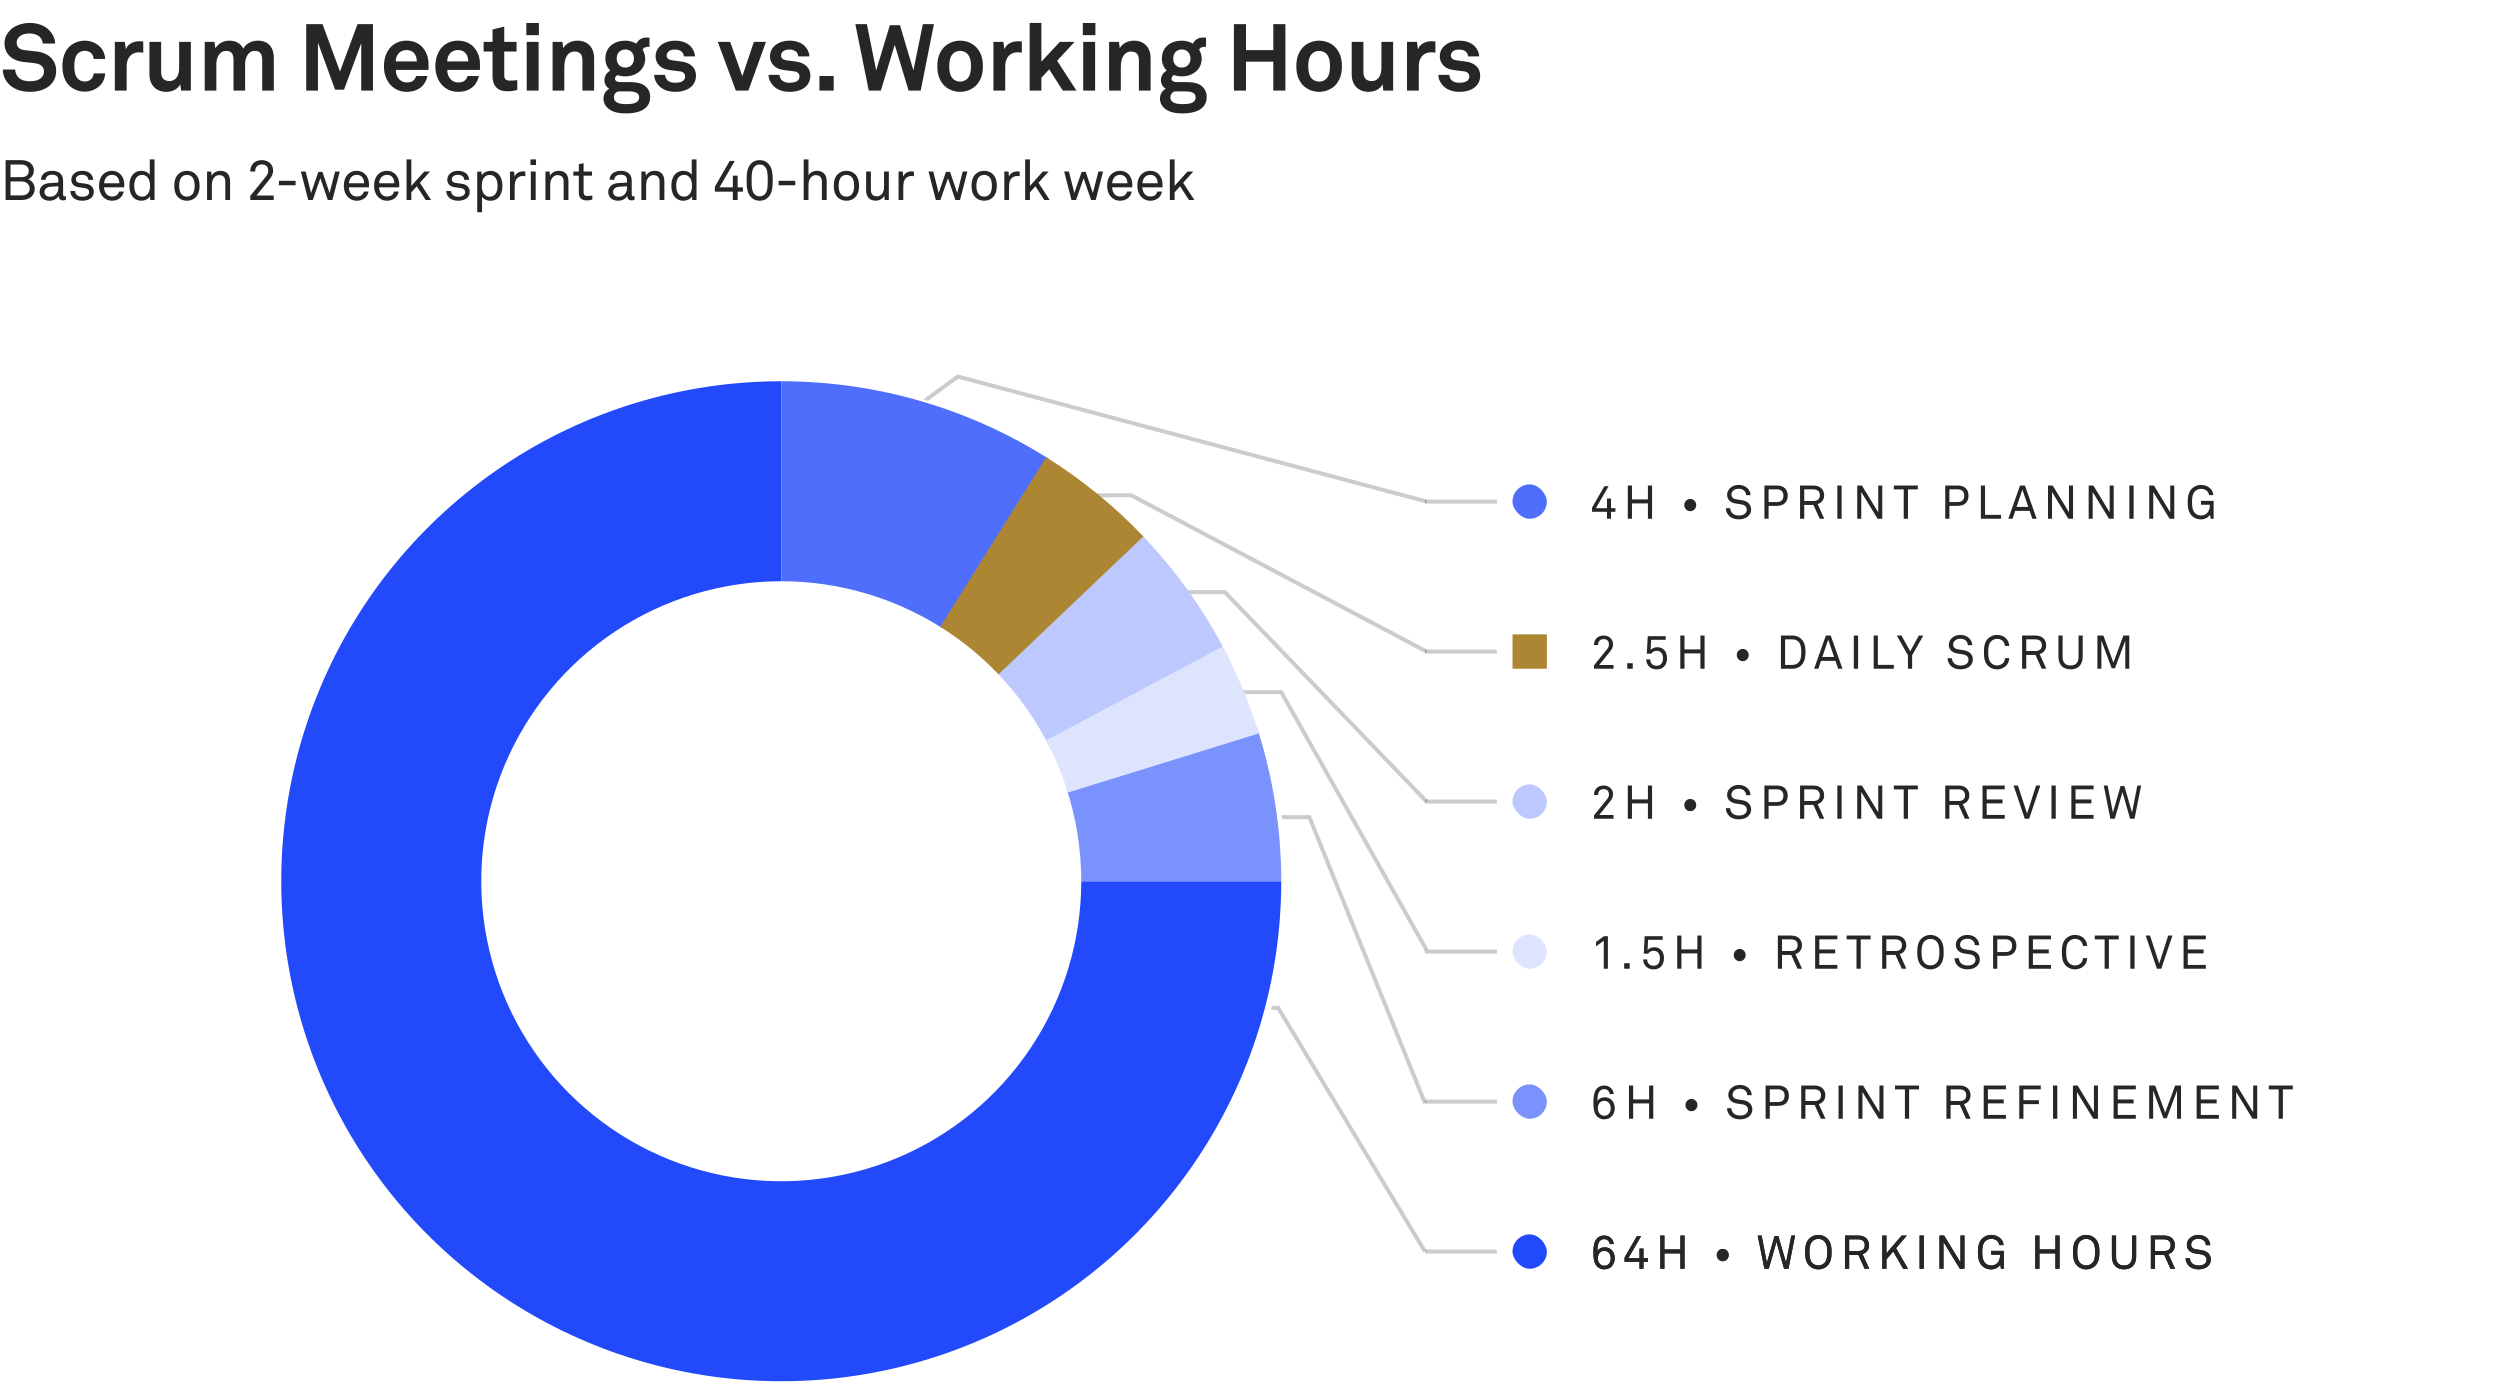 <svg width="800" height="444" viewBox="0 0 800 444" fill="none" xmlns="http://www.w3.org/2000/svg">
<rect width="800" height="444" fill="white"/>
<path d="M489.5 160.5H456" stroke="black" stroke-opacity="0.2" stroke-width="1.3"/>
<path d="M489.5 208.5H456" stroke="black" stroke-opacity="0.2" stroke-width="1.3"/>
<path d="M489.5 256.5H456" stroke="black" stroke-opacity="0.2" stroke-width="1.3"/>
<path d="M489.5 304.5H456" stroke="black" stroke-opacity="0.2" stroke-width="1.3"/>
<path d="M489.5 352.5H456" stroke="black" stroke-opacity="0.2" stroke-width="1.3"/>
<path d="M489.5 400.5H456" stroke="black" stroke-opacity="0.2" stroke-width="1.3"/>
<path d="M406.5 261.5H419L456 353" stroke="black" stroke-opacity="0.2" stroke-width="1.3"/>
<path d="M396.5 322.5H409L456 400.5" stroke="black" stroke-opacity="0.2" stroke-width="1.3"/>
<path d="M397.5 221.5H410L456.5 304" stroke="black" stroke-opacity="0.2" stroke-width="1.3"/>
<path d="M379.5 189.5H392L456.5 256.5" stroke="black" stroke-opacity="0.2" stroke-width="1.3"/>
<path d="M349.5 158.5H362L456.5 208.5" stroke="black" stroke-opacity="0.2" stroke-width="1.3"/>
<path d="M293.5 130L306.5 120.5L456.5 160.5" stroke="black" stroke-opacity="0.2" stroke-width="1.3"/>
<rect x="88" y="120" width="324" height="324" rx="162" fill="white"/>
<path d="M410.002 282C410.002 313.645 400.618 344.579 383.037 370.891C365.456 397.203 340.467 417.711 311.231 429.821C281.995 441.931 249.824 445.099 218.788 438.926C187.751 432.752 159.241 417.513 136.865 395.137C114.488 372.761 99.25 344.251 93.076 313.214C86.903 282.177 90.071 250.007 102.181 220.771C114.291 191.534 134.799 166.546 161.111 148.965C187.423 131.384 218.357 122 250.002 122L250.002 186C231.015 186 212.454 191.63 196.667 202.179C180.88 212.728 168.576 227.721 161.31 245.262C154.044 262.804 152.142 282.106 155.847 300.729C159.551 319.351 168.694 336.456 182.12 349.882C195.546 363.308 212.651 372.451 231.273 376.155C249.895 379.86 269.198 377.958 286.74 370.692C304.281 363.426 319.274 351.122 329.823 335.335C340.372 319.548 346.002 300.987 346.002 282H410.002Z" fill="#224AFA"/>
<path d="M250.002 122C280.364 122 310.099 130.639 335.734 146.908L301.441 200.945C286.06 191.183 268.219 186 250.002 186L250.002 122Z" fill="#4E6EFB"/>
<path d="M365.096 170.855C376.759 182.932 386.449 196.77 393.809 211.861L336.286 239.916C331.87 230.862 326.056 222.559 319.059 215.313L365.096 170.855Z" fill="#BDC9FE"/>
<path d="M402.171 232.557C407.359 248.525 410.002 265.21 410.002 282L346.002 282C346.002 271.926 344.416 261.915 341.303 252.334L402.171 232.557Z" fill="#7A92FC"/>
<path d="M391.274 206.885C395.997 215.767 399.872 225.076 402.846 234.687L341.709 253.612C339.924 247.846 337.599 242.26 334.765 236.931L391.274 206.885Z" fill="#DEE4FE"/>
<path d="M334.789 146.312C346.171 153.425 356.614 161.941 365.869 171.661L319.522 215.797C313.969 209.965 307.704 204.855 300.874 200.587L334.789 146.312Z" fill="#AD8634"/>
<path d="M516.935 163.78V162.625H515.525V159.52H514.235V162.625H510.68L514.76 155.575H513.41L509.45 162.445V163.78H514.235V166H515.525V163.78H516.935ZM528.664 166V155.365H527.329V159.805H522.229V155.365H520.894V166H522.229V161.095H527.329V166H528.664ZM542.792 161.62C542.792 160.54 541.952 159.655 540.887 159.655C539.822 159.655 538.967 160.54 538.967 161.62C538.967 162.7 539.822 163.585 540.887 163.585C541.952 163.585 542.792 162.7 542.792 161.62ZM560.368 163.075C560.368 161.395 559.183 160.315 557.413 160.06C556.828 159.97 556.243 159.865 555.643 159.79C554.848 159.685 554.053 159.25 554.053 158.29C554.053 157.81 554.218 157.45 554.488 157.135C554.953 156.61 555.613 156.4 556.378 156.4C557.203 156.4 557.848 156.67 558.253 157.135C558.553 157.48 558.748 157.945 558.778 158.47H560.173C560.143 157.57 559.798 156.805 559.153 156.19C558.448 155.515 557.428 155.17 556.393 155.17C555.283 155.17 554.338 155.53 553.603 156.22C553.033 156.76 552.673 157.525 552.673 158.32C552.673 160.015 553.918 160.9 555.508 161.14L557.188 161.395C558.448 161.59 558.973 162.28 558.973 163.105C558.973 163.675 558.763 164.05 558.433 164.35C557.953 164.8 557.263 164.965 556.453 164.965C555.703 164.965 554.893 164.77 554.413 164.305C553.978 163.885 553.663 163.255 553.663 162.625H552.268C552.268 163.63 552.733 164.545 553.408 165.175C554.128 165.835 555.163 166.195 556.453 166.195C557.593 166.195 558.733 165.85 559.468 165.13C559.993 164.62 560.368 163.96 560.368 163.075ZM572.069 158.575C572.069 157.645 571.769 156.88 571.259 156.325C570.689 155.71 569.804 155.365 568.559 155.365H564.614V166H565.949V161.875H568.574C569.744 161.875 570.614 161.56 571.184 160.99C571.754 160.42 572.069 159.61 572.069 158.575ZM570.689 158.575C570.689 160 569.969 160.66 568.544 160.66H565.949V156.58H568.529C569.849 156.58 570.689 157.225 570.689 158.575ZM583.774 166L581.644 161.32C582.154 161.155 582.604 160.9 582.919 160.57C583.429 160.03 583.729 159.4 583.729 158.47C583.729 157.54 583.399 156.85 582.889 156.31C582.304 155.71 581.434 155.365 580.189 155.365H576.019V166H577.354V161.575H580.294L582.304 166H583.774ZM582.349 158.47C582.349 159.82 581.449 160.33 580.189 160.33H577.354V156.595H580.189C581.449 156.595 582.349 157.12 582.349 158.47ZM589.315 166V155.365H587.95V166H589.315ZM602.325 166V155.365H601.035V163.945L595.815 155.365H594.315V166H595.605V157.45L600.825 166H602.325ZM613.706 156.61V155.365H606.026V156.61H609.191V166H610.541V156.61H613.706ZM629.934 158.575C629.934 157.645 629.634 156.88 629.124 156.325C628.554 155.71 627.669 155.365 626.424 155.365H622.479V166H623.814V161.875H626.439C627.609 161.875 628.479 161.56 629.049 160.99C629.619 160.42 629.934 159.61 629.934 158.575ZM628.554 158.575C628.554 160 627.834 160.66 626.409 160.66H623.814V156.58H626.394C627.714 156.58 628.554 157.225 628.554 158.575ZM640.333 166V164.755H635.218V155.365H633.883V166H640.333ZM651.737 166L647.972 155.365H646.412L642.662 166H644.012L644.867 163.48H649.487L650.357 166H651.737ZM649.052 162.22H645.287L647.162 156.7L649.052 162.22ZM663.368 166V155.365H662.078V163.945L656.858 155.365H655.358V166H656.648V157.45L661.868 166H663.368ZM676.384 166V155.365H675.094V163.945L669.874 155.365H668.374V166H669.664V157.45L674.884 166H676.384ZM682.755 166V155.365H681.39V166H682.755ZM695.765 166V155.365H694.475V163.945L689.255 155.365H687.755V166H689.045V157.45L694.265 166H695.765ZM708.361 166V160.27H704.311V161.515H707.161C707.161 162.49 706.951 163.525 706.246 164.215C705.766 164.695 705.061 164.95 704.311 164.95C703.591 164.95 702.916 164.71 702.406 164.185C701.521 163.285 701.446 161.755 701.446 160.69C701.446 159.58 701.506 158.14 702.376 157.24C702.886 156.715 703.591 156.43 704.311 156.43C705.181 156.43 705.916 156.7 706.396 157.27C706.666 157.6 706.831 157.945 706.876 158.44H708.271C708.226 157.585 707.866 156.91 707.356 156.37C706.621 155.59 705.511 155.17 704.311 155.17C703.246 155.17 702.211 155.56 701.446 156.31C700.291 157.435 700.066 158.995 700.066 160.69C700.066 162.595 700.366 164.065 701.446 165.115C702.211 165.865 703.246 166.21 704.311 166.21C705.511 166.21 706.681 165.595 707.206 164.725L707.431 166H708.361Z" fill="#262626"/>
<path d="M516.335 214V212.8H511.745L515.285 208.405C515.855 207.7 516.17 207.01 516.17 206.185C516.17 205.525 516.005 205.015 515.69 204.565C515.165 203.83 514.28 203.365 513.14 203.365C511.295 203.365 510.065 204.595 510.065 206.41H511.385C511.385 205.03 512.225 204.52 513.155 204.52C514.25 204.52 514.865 205.135 514.865 206.2C514.865 206.74 514.685 207.205 514.295 207.7L510.08 212.905V214H516.335ZM522.484 214V212.215H520.714V214H522.484ZM533.453 210.565C533.453 209.53 533.138 208.6 532.523 207.97C532.013 207.445 531.308 207.115 530.393 207.115C529.508 207.115 528.668 207.385 528.203 208.06L528.368 204.73H533.033V203.575H527.273L526.988 209.17H528.413C528.773 208.57 529.433 208.255 530.138 208.255C530.798 208.255 531.248 208.48 531.578 208.84C531.968 209.275 532.163 209.905 532.163 210.625C532.163 211.33 531.998 211.93 531.653 212.365C531.338 212.77 530.858 213.04 530.138 213.04C529.478 213.04 528.983 212.83 528.638 212.485C528.293 212.14 528.083 211.66 528.053 211H526.778C526.823 211.96 527.153 212.74 527.738 213.31C528.308 213.865 529.133 214.21 530.153 214.21C531.248 214.21 532.043 213.82 532.583 213.22C533.168 212.575 533.453 211.66 533.453 210.565ZM545.466 214V203.365H544.131V207.805H539.031V203.365H537.696V214H539.031V209.095H544.131V214H545.466ZM559.595 209.62C559.595 208.54 558.755 207.655 557.69 207.655C556.625 207.655 555.77 208.54 555.77 209.62C555.77 210.7 556.625 211.585 557.69 211.585C558.755 211.585 559.595 210.7 559.595 209.62ZM577.756 208.675C577.756 207.145 577.561 205.555 576.391 204.445C575.641 203.725 574.636 203.365 573.601 203.365H569.896V214H573.601C574.636 214 575.641 213.655 576.391 212.935C577.546 211.825 577.756 210.205 577.756 208.675ZM576.406 208.675C576.406 209.815 576.331 211.18 575.491 212.035C574.996 212.53 574.291 212.77 573.601 212.77H571.231V204.595H573.601C574.291 204.595 574.996 204.835 575.491 205.33C576.331 206.2 576.406 207.535 576.406 208.675ZM589.595 214L585.83 203.365H584.27L580.52 214H581.87L582.725 211.48H587.345L588.215 214H589.595ZM586.91 210.22H583.145L585.02 204.7L586.91 210.22ZM594.582 214V203.365H593.217V214H594.582ZM606.032 214V212.755H600.917V203.365H599.582V214H606.032ZM615.457 203.365H614.032L611.257 208.42L608.467 203.365H606.967L610.537 209.68V214H611.887V209.68L615.457 203.365ZM631.314 211.075C631.314 209.395 630.129 208.315 628.359 208.06C627.774 207.97 627.189 207.865 626.589 207.79C625.794 207.685 624.999 207.25 624.999 206.29C624.999 205.81 625.164 205.45 625.434 205.135C625.899 204.61 626.559 204.4 627.324 204.4C628.149 204.4 628.794 204.67 629.199 205.135C629.499 205.48 629.694 205.945 629.724 206.47H631.119C631.089 205.57 630.744 204.805 630.099 204.19C629.394 203.515 628.374 203.17 627.339 203.17C626.229 203.17 625.284 203.53 624.549 204.22C623.979 204.76 623.619 205.525 623.619 206.32C623.619 208.015 624.864 208.9 626.454 209.14L628.134 209.395C629.394 209.59 629.919 210.28 629.919 211.105C629.919 211.675 629.709 212.05 629.379 212.35C628.899 212.8 628.209 212.965 627.399 212.965C626.649 212.965 625.839 212.77 625.359 212.305C624.924 211.885 624.609 211.255 624.609 210.625H623.214C623.214 211.63 623.679 212.545 624.354 213.175C625.074 213.835 626.109 214.195 627.399 214.195C628.539 214.195 629.679 213.85 630.414 213.13C630.939 212.62 631.314 211.96 631.314 211.075ZM642.971 210.61H641.591C641.576 211.195 641.351 211.75 641.006 212.14C640.586 212.605 639.881 212.95 639.071 212.95C638.351 212.95 637.646 212.665 637.136 212.14C636.266 211.24 636.236 209.8 636.236 208.69C636.236 207.58 636.266 206.14 637.136 205.24C637.646 204.715 638.351 204.43 639.071 204.43C639.881 204.43 640.571 204.745 640.991 205.21C641.336 205.6 641.561 206.11 641.576 206.695H642.956C642.911 205.705 642.521 204.895 641.906 204.265C641.261 203.62 640.226 203.17 639.071 203.17C638.006 203.17 636.956 203.56 636.191 204.31C635.036 205.435 634.856 206.995 634.856 208.69C634.856 210.385 635.036 211.945 636.191 213.07C636.956 213.82 638.006 214.21 639.071 214.21C640.226 214.21 641.276 213.715 641.921 213.07C642.536 212.44 642.926 211.6 642.971 210.61ZM654.822 214L652.692 209.32C653.202 209.155 653.652 208.9 653.967 208.57C654.477 208.03 654.777 207.4 654.777 206.47C654.777 205.54 654.447 204.85 653.937 204.31C653.352 203.71 652.482 203.365 651.237 203.365H647.067V214H648.402V209.575H651.342L653.352 214H654.822ZM653.397 206.47C653.397 207.82 652.497 208.33 651.237 208.33H648.402V204.595H651.237C652.497 204.595 653.397 205.12 653.397 206.47ZM666.469 210.1V203.365H665.134V210.13C665.134 211.825 664.429 212.95 662.584 212.95C660.739 212.95 660.034 211.825 660.034 210.13V203.365H658.699V210.1C658.699 212.755 660.199 214.195 662.584 214.195C664.969 214.195 666.469 212.755 666.469 210.1ZM681.365 214V203.365H679.49L676.295 212.02L673.085 203.365H671.165V214H672.44V204.955L675.74 213.85H676.79L680.09 205.03V214H681.365Z" fill="#262626"/>
<path d="M516.335 262V260.8H511.745L515.285 256.405C515.855 255.7 516.17 255.01 516.17 254.185C516.17 253.525 516.005 253.015 515.69 252.565C515.165 251.83 514.28 251.365 513.14 251.365C511.295 251.365 510.065 252.595 510.065 254.41H511.385C511.385 253.03 512.225 252.52 513.155 252.52C514.25 252.52 514.865 253.135 514.865 254.2C514.865 254.74 514.685 255.205 514.295 255.7L510.08 260.905V262H516.335ZM528.664 262V251.365H527.329V255.805H522.229V251.365H520.894V262H522.229V257.095H527.329V262H528.664ZM542.792 257.62C542.792 256.54 541.952 255.655 540.887 255.655C539.822 255.655 538.967 256.54 538.967 257.62C538.967 258.7 539.822 259.585 540.887 259.585C541.952 259.585 542.792 258.7 542.792 257.62ZM560.368 259.075C560.368 257.395 559.183 256.315 557.413 256.06C556.828 255.97 556.243 255.865 555.643 255.79C554.848 255.685 554.053 255.25 554.053 254.29C554.053 253.81 554.218 253.45 554.488 253.135C554.953 252.61 555.613 252.4 556.378 252.4C557.203 252.4 557.848 252.67 558.253 253.135C558.553 253.48 558.748 253.945 558.778 254.47H560.173C560.143 253.57 559.798 252.805 559.153 252.19C558.448 251.515 557.428 251.17 556.393 251.17C555.283 251.17 554.338 251.53 553.603 252.22C553.033 252.76 552.673 253.525 552.673 254.32C552.673 256.015 553.918 256.9 555.508 257.14L557.188 257.395C558.448 257.59 558.973 258.28 558.973 259.105C558.973 259.675 558.763 260.05 558.433 260.35C557.953 260.8 557.263 260.965 556.453 260.965C555.703 260.965 554.893 260.77 554.413 260.305C553.978 259.885 553.663 259.255 553.663 258.625H552.268C552.268 259.63 552.733 260.545 553.408 261.175C554.128 261.835 555.163 262.195 556.453 262.195C557.593 262.195 558.733 261.85 559.468 261.13C559.993 260.62 560.368 259.96 560.368 259.075ZM572.069 254.575C572.069 253.645 571.769 252.88 571.259 252.325C570.689 251.71 569.804 251.365 568.559 251.365H564.614V262H565.949V257.875H568.574C569.744 257.875 570.614 257.56 571.184 256.99C571.754 256.42 572.069 255.61 572.069 254.575ZM570.689 254.575C570.689 256 569.969 256.66 568.544 256.66H565.949V252.58H568.529C569.849 252.58 570.689 253.225 570.689 254.575ZM583.774 262L581.644 257.32C582.154 257.155 582.604 256.9 582.919 256.57C583.429 256.03 583.729 255.4 583.729 254.47C583.729 253.54 583.399 252.85 582.889 252.31C582.304 251.71 581.434 251.365 580.189 251.365H576.019V262H577.354V257.575H580.294L582.304 262H583.774ZM582.349 254.47C582.349 255.82 581.449 256.33 580.189 256.33H577.354V252.595H580.189C581.449 252.595 582.349 253.12 582.349 254.47ZM589.315 262V251.365H587.95V262H589.315ZM602.325 262V251.365H601.035V259.945L595.815 251.365H594.315V262H595.605V253.45L600.825 262H602.325ZM613.706 252.61V251.365H606.026V252.61H609.191V262H610.541V252.61H613.706ZM630.234 262L628.104 257.32C628.614 257.155 629.064 256.9 629.379 256.57C629.889 256.03 630.189 255.4 630.189 254.47C630.189 253.54 629.859 252.85 629.349 252.31C628.764 251.71 627.894 251.365 626.649 251.365H622.479V262H623.814V257.575H626.754L628.764 262H630.234ZM628.809 254.47C628.809 255.82 627.909 256.33 626.649 256.33H623.814V252.595H626.649C627.909 252.595 628.809 253.12 628.809 254.47ZM641.52 262V260.77H635.745V257.095H640.815V255.835H635.745V252.595H641.52V251.365H634.41V262H641.52ZM652.91 251.365H651.545L648.665 260.35L645.725 251.365H644.345L647.93 262H649.325L652.91 251.365ZM657.837 262V251.365H656.472V262H657.837ZM669.947 262V260.77H664.172V257.095H669.242V255.835H664.172V252.595H669.947V251.365H662.837V262H669.947ZM685.162 251.365H683.947L682.252 260.02L679.792 251.515H678.592L676.132 260.035L674.437 251.365H673.192L675.322 262H676.732L679.192 253.435L681.622 262H683.047L685.162 251.365Z" fill="#262626"/>
<path d="M514.52 310V299.575H513.29L510.74 301.42V302.845L513.215 301.03V310H514.52ZM521.502 310V308.215H519.732V310H521.502ZM532.471 306.565C532.471 305.53 532.156 304.6 531.541 303.97C531.031 303.445 530.326 303.115 529.411 303.115C528.526 303.115 527.686 303.385 527.221 304.06L527.386 300.73H532.051V299.575H526.291L526.006 305.17H527.431C527.791 304.57 528.451 304.255 529.156 304.255C529.816 304.255 530.266 304.48 530.596 304.84C530.986 305.275 531.181 305.905 531.181 306.625C531.181 307.33 531.016 307.93 530.671 308.365C530.356 308.77 529.876 309.04 529.156 309.04C528.496 309.04 528.001 308.83 527.656 308.485C527.311 308.14 527.101 307.66 527.071 307H525.796C525.841 307.96 526.171 308.74 526.756 309.31C527.326 309.865 528.151 310.21 529.171 310.21C530.266 310.21 531.061 309.82 531.601 309.22C532.186 308.575 532.471 307.66 532.471 306.565ZM544.485 310V299.365H543.15V303.805H538.05V299.365H536.715V310H538.05V305.095H543.15V310H544.485ZM558.613 305.62C558.613 304.54 557.773 303.655 556.708 303.655C555.643 303.655 554.788 304.54 554.788 305.62C554.788 306.7 555.643 307.585 556.708 307.585C557.773 307.585 558.613 306.7 558.613 305.62ZM576.669 310L574.539 305.32C575.049 305.155 575.499 304.9 575.814 304.57C576.324 304.03 576.624 303.4 576.624 302.47C576.624 301.54 576.294 300.85 575.784 300.31C575.199 299.71 574.329 299.365 573.084 299.365H568.914V310H570.249V305.575H573.189L575.199 310H576.669ZM575.244 302.47C575.244 303.82 574.344 304.33 573.084 304.33H570.249V300.595H573.084C574.344 300.595 575.244 301.12 575.244 302.47ZM587.956 310V308.77H582.181V305.095H587.251V303.835H582.181V300.595H587.956V299.365H580.846V310H587.956ZM598.596 300.61V299.365H590.916V300.61H594.081V310H595.431V300.61H598.596ZM610.047 310L607.917 305.32C608.427 305.155 608.877 304.9 609.192 304.57C609.702 304.03 610.002 303.4 610.002 302.47C610.002 301.54 609.672 300.85 609.162 300.31C608.577 299.71 607.707 299.365 606.462 299.365H602.292V310H603.627V305.575H606.567L608.577 310H610.047ZM608.622 302.47C608.622 303.82 607.722 304.33 606.462 304.33H603.627V300.595H606.462C607.722 300.595 608.622 301.12 608.622 302.47ZM621.979 304.69C621.979 302.995 621.769 301.435 620.614 300.31C619.849 299.56 618.814 299.17 617.749 299.17C616.684 299.17 615.649 299.56 614.884 300.31C613.729 301.435 613.519 302.995 613.519 304.69C613.519 306.385 613.729 307.945 614.884 309.07C615.649 309.82 616.684 310.21 617.749 310.21C618.814 310.21 619.849 309.82 620.614 309.07C621.769 307.945 621.979 306.385 621.979 304.69ZM620.599 304.69C620.599 305.8 620.554 307.24 619.684 308.14C619.174 308.665 618.469 308.935 617.749 308.935C617.029 308.935 616.324 308.665 615.814 308.14C614.944 307.24 614.899 305.8 614.899 304.69C614.899 303.58 614.944 302.14 615.814 301.24C616.324 300.715 617.029 300.445 617.749 300.445C618.469 300.445 619.174 300.715 619.684 301.24C620.554 302.14 620.599 303.58 620.599 304.69ZM633.547 307.075C633.547 305.395 632.362 304.315 630.592 304.06C630.007 303.97 629.422 303.865 628.822 303.79C628.027 303.685 627.232 303.25 627.232 302.29C627.232 301.81 627.397 301.45 627.667 301.135C628.132 300.61 628.792 300.4 629.557 300.4C630.382 300.4 631.027 300.67 631.432 301.135C631.732 301.48 631.927 301.945 631.957 302.47H633.352C633.322 301.57 632.977 300.805 632.332 300.19C631.627 299.515 630.607 299.17 629.572 299.17C628.462 299.17 627.517 299.53 626.782 300.22C626.212 300.76 625.852 301.525 625.852 302.32C625.852 304.015 627.097 304.9 628.687 305.14L630.367 305.395C631.627 305.59 632.152 306.28 632.152 307.105C632.152 307.675 631.942 308.05 631.612 308.35C631.132 308.8 630.442 308.965 629.632 308.965C628.882 308.965 628.072 308.77 627.592 308.305C627.157 307.885 626.842 307.255 626.842 306.625H625.447C625.447 307.63 625.912 308.545 626.587 309.175C627.307 309.835 628.342 310.195 629.632 310.195C630.772 310.195 631.912 309.85 632.647 309.13C633.172 308.62 633.547 307.96 633.547 307.075ZM645.249 302.575C645.249 301.645 644.949 300.88 644.439 300.325C643.869 299.71 642.984 299.365 641.739 299.365H637.794V310H639.129V305.875H641.754C642.924 305.875 643.794 305.56 644.364 304.99C644.934 304.42 645.249 303.61 645.249 302.575ZM643.869 302.575C643.869 304 643.149 304.66 641.724 304.66H639.129V300.58H641.709C643.029 300.58 643.869 301.225 643.869 302.575ZM656.308 310V308.77H650.533V305.095H655.603V303.835H650.533V300.595H656.308V299.365H649.198V310H656.308ZM667.91 306.61H666.53C666.515 307.195 666.29 307.75 665.945 308.14C665.525 308.605 664.82 308.95 664.01 308.95C663.29 308.95 662.585 308.665 662.075 308.14C661.205 307.24 661.175 305.8 661.175 304.69C661.175 303.58 661.205 302.14 662.075 301.24C662.585 300.715 663.29 300.43 664.01 300.43C664.82 300.43 665.51 300.745 665.93 301.21C666.275 301.6 666.5 302.11 666.515 302.695H667.895C667.85 301.705 667.46 300.895 666.845 300.265C666.2 299.62 665.165 299.17 664.01 299.17C662.945 299.17 661.895 299.56 661.13 300.31C659.975 301.435 659.795 302.995 659.795 304.69C659.795 306.385 659.975 307.945 661.13 309.07C661.895 309.82 662.945 310.21 664.01 310.21C665.165 310.21 666.215 309.715 666.86 309.07C667.475 308.44 667.865 307.6 667.91 306.61ZM678.001 300.61V299.365H670.321V300.61H673.486V310H674.836V300.61H678.001ZM683.062 310V299.365H681.697V310H683.062ZM695.188 299.365H693.823L690.943 308.35L688.003 299.365H686.623L690.208 310H691.603L695.188 299.365ZM705.859 310V308.77H700.084V305.095H705.154V303.835H700.084V300.595H705.859V299.365H698.749V310H705.859Z" fill="#262626"/>
<path d="M516.725 354.64C516.725 353.545 516.35 352.585 515.675 351.94C515.18 351.46 514.43 351.13 513.485 351.13C512.495 351.13 511.505 351.625 511.175 352.345C511.19 351.25 511.25 349.9 511.91 349.15C512.225 348.79 512.675 348.52 513.335 348.52C513.83 348.52 514.205 348.67 514.505 348.925C514.82 349.195 515.06 349.585 515.09 350.095H516.38C516.35 349.33 516.005 348.685 515.54 348.22C515.015 347.695 514.265 347.365 513.38 347.365C512.06 347.365 511.16 347.995 510.665 348.775C509.96 349.9 509.885 351.445 509.885 352.93C509.885 354.415 510.02 355.87 510.77 356.905C511.28 357.61 512.15 358.195 513.32 358.195C514.4 358.195 515.225 357.79 515.78 357.19C516.365 356.545 516.725 355.69 516.725 354.64ZM515.435 354.655C515.435 355.39 515.225 356.005 514.82 356.44C514.49 356.8 514.04 357.04 513.38 357.04C512.72 357.04 512.255 356.77 511.925 356.41C511.52 355.975 511.31 355.39 511.31 354.655C511.31 353.92 511.505 353.335 511.895 352.9C512.21 352.54 512.69 352.27 513.35 352.27C514.01 352.27 514.505 352.51 514.82 352.87C515.21 353.305 515.435 353.92 515.435 354.655ZM529.044 358V347.365H527.709V351.805H522.609V347.365H521.274V358H522.609V353.095H527.709V358H529.044ZM543.173 353.62C543.173 352.54 542.333 351.655 541.268 351.655C540.203 351.655 539.348 352.54 539.348 353.62C539.348 354.7 540.203 355.585 541.268 355.585C542.333 355.585 543.173 354.7 543.173 353.62ZM560.749 355.075C560.749 353.395 559.564 352.315 557.794 352.06C557.209 351.97 556.624 351.865 556.024 351.79C555.229 351.685 554.434 351.25 554.434 350.29C554.434 349.81 554.599 349.45 554.869 349.135C555.334 348.61 555.994 348.4 556.759 348.4C557.584 348.4 558.229 348.67 558.634 349.135C558.934 349.48 559.129 349.945 559.159 350.47H560.554C560.524 349.57 560.179 348.805 559.534 348.19C558.829 347.515 557.809 347.17 556.774 347.17C555.664 347.17 554.719 347.53 553.984 348.22C553.414 348.76 553.054 349.525 553.054 350.32C553.054 352.015 554.299 352.9 555.889 353.14L557.569 353.395C558.829 353.59 559.354 354.28 559.354 355.105C559.354 355.675 559.144 356.05 558.814 356.35C558.334 356.8 557.644 356.965 556.834 356.965C556.084 356.965 555.274 356.77 554.794 356.305C554.359 355.885 554.044 355.255 554.044 354.625H552.649C552.649 355.63 553.114 356.545 553.789 357.175C554.509 357.835 555.544 358.195 556.834 358.195C557.974 358.195 559.114 357.85 559.849 357.13C560.374 356.62 560.749 355.96 560.749 355.075ZM572.45 350.575C572.45 349.645 572.15 348.88 571.64 348.325C571.07 347.71 570.185 347.365 568.94 347.365H564.995V358H566.33V353.875H568.955C570.125 353.875 570.995 353.56 571.565 352.99C572.135 352.42 572.45 351.61 572.45 350.575ZM571.07 350.575C571.07 352 570.35 352.66 568.925 352.66H566.33V348.58H568.91C570.23 348.58 571.07 349.225 571.07 350.575ZM584.154 358L582.024 353.32C582.534 353.155 582.984 352.9 583.299 352.57C583.809 352.03 584.109 351.4 584.109 350.47C584.109 349.54 583.779 348.85 583.269 348.31C582.684 347.71 581.814 347.365 580.569 347.365H576.399V358H577.734V353.575H580.674L582.684 358H584.154ZM582.729 350.47C582.729 351.82 581.829 352.33 580.569 352.33H577.734V348.595H580.569C581.829 348.595 582.729 349.12 582.729 350.47ZM589.696 358V347.365H588.331V358H589.696ZM602.706 358V347.365H601.416V355.945L596.196 347.365H594.696V358H595.986V349.45L601.206 358H602.706ZM614.087 348.61V347.365H606.407V348.61H609.572V358H610.922V348.61H614.087ZM630.614 358L628.484 353.32C628.994 353.155 629.444 352.9 629.759 352.57C630.269 352.03 630.569 351.4 630.569 350.47C630.569 349.54 630.239 348.85 629.729 348.31C629.144 347.71 628.274 347.365 627.029 347.365H622.859V358H624.194V353.575H627.134L629.144 358H630.614ZM629.189 350.47C629.189 351.82 628.289 352.33 627.029 352.33H624.194V348.595H627.029C628.289 348.595 629.189 349.12 629.189 350.47ZM641.901 358V356.77H636.126V353.095H641.196V351.835H636.126V348.595H641.901V347.365H634.791V358H641.901ZM653.051 348.595V347.365H646.166V358H647.501V353.32H652.451V352.06H647.501V348.595H653.051ZM658.335 358V347.365H656.97V358H658.335ZM671.345 358V347.365H670.055V355.945L664.835 347.365H663.335V358H664.625V349.45L669.845 358H671.345ZM683.461 358V356.77H677.686V353.095H682.756V351.835H677.686V348.595H683.461V347.365H676.351V358H683.461ZM697.926 358V347.365H696.051L692.856 356.02L689.646 347.365H687.726V358H689.001V348.955L692.301 357.85H693.351L696.651 349.03V358H697.926ZM710.034 358V356.77H704.259V353.095H709.329V351.835H704.259V348.595H710.034V347.365H702.924V358H710.034ZM722.309 358V347.365H721.019V355.945L715.799 347.365H714.299V358H715.589V349.45L720.809 358H722.309ZM733.689 348.61V347.365H726.009V348.61H729.174V358H730.524V348.61H733.689Z" fill="#262626"/>
<path d="M516.725 402.64C516.725 401.545 516.35 400.585 515.675 399.94C515.18 399.46 514.43 399.13 513.485 399.13C512.495 399.13 511.505 399.625 511.175 400.345C511.19 399.25 511.25 397.9 511.91 397.15C512.225 396.79 512.675 396.52 513.335 396.52C513.83 396.52 514.205 396.67 514.505 396.925C514.82 397.195 515.06 397.585 515.09 398.095H516.38C516.35 397.33 516.005 396.685 515.54 396.22C515.015 395.695 514.265 395.365 513.38 395.365C512.06 395.365 511.16 395.995 510.665 396.775C509.96 397.9 509.885 399.445 509.885 400.93C509.885 402.415 510.02 403.87 510.77 404.905C511.28 405.61 512.15 406.195 513.32 406.195C514.4 406.195 515.225 405.79 515.78 405.19C516.365 404.545 516.725 403.69 516.725 402.64ZM515.435 402.655C515.435 403.39 515.225 404.005 514.82 404.44C514.49 404.8 514.04 405.04 513.38 405.04C512.72 405.04 512.255 404.77 511.925 404.41C511.52 403.975 511.31 403.39 511.31 402.655C511.31 401.92 511.505 401.335 511.895 400.9C512.21 400.54 512.69 400.27 513.35 400.27C514.01 400.27 514.505 400.51 514.82 400.87C515.21 401.305 515.435 401.92 515.435 402.655ZM527.329 403.78V402.625H525.919V399.52H524.629V402.625H521.074L525.154 395.575H523.804L519.844 402.445V403.78H524.629V406H525.919V403.78H527.329ZM539.057 406V395.365H537.722V399.805H532.622V395.365H531.287V406H532.622V401.095H537.722V406H539.057ZM553.186 401.62C553.186 400.54 552.346 399.655 551.281 399.655C550.216 399.655 549.361 400.54 549.361 401.62C549.361 402.7 550.216 403.585 551.281 403.585C552.346 403.585 553.186 402.7 553.186 401.62ZM574.436 395.365H573.221L571.526 404.02L569.066 395.515H567.866L565.406 404.035L563.711 395.365H562.466L564.596 406H566.006L568.466 397.435L570.896 406H572.321L574.436 395.365ZM586.103 400.69C586.103 398.995 585.893 397.435 584.738 396.31C583.973 395.56 582.938 395.17 581.873 395.17C580.808 395.17 579.773 395.56 579.008 396.31C577.853 397.435 577.643 398.995 577.643 400.69C577.643 402.385 577.853 403.945 579.008 405.07C579.773 405.82 580.808 406.21 581.873 406.21C582.938 406.21 583.973 405.82 584.738 405.07C585.893 403.945 586.103 402.385 586.103 400.69ZM584.723 400.69C584.723 401.8 584.678 403.24 583.808 404.14C583.298 404.665 582.593 404.935 581.873 404.935C581.153 404.935 580.448 404.665 579.938 404.14C579.068 403.24 579.023 401.8 579.023 400.69C579.023 399.58 579.068 398.14 579.938 397.24C580.448 396.715 581.153 396.445 581.873 396.445C582.593 396.445 583.298 396.715 583.808 397.24C584.678 398.14 584.723 399.58 584.723 400.69ZM598.151 406L596.021 401.32C596.531 401.155 596.981 400.9 597.296 400.57C597.806 400.03 598.106 399.4 598.106 398.47C598.106 397.54 597.776 396.85 597.266 396.31C596.681 395.71 595.811 395.365 594.566 395.365H590.396V406H591.731V401.575H594.671L596.681 406H598.151ZM596.726 398.47C596.726 399.82 595.826 400.33 594.566 400.33H591.731V396.595H594.566C595.826 396.595 596.726 397.12 596.726 398.47ZM610.563 406L606.738 399.415L610.203 395.365H608.538L603.663 401.035V395.365H602.328V406H603.663V403L605.823 400.48L609.003 406H610.563ZM615.625 406V395.365H614.26V406H615.625ZM628.635 406V395.365H627.345V403.945L622.125 395.365H620.625V406H621.915V397.45L627.135 406H628.635ZM641.231 406V400.27H637.181V401.515H640.031C640.031 402.49 639.821 403.525 639.116 404.215C638.636 404.695 637.931 404.95 637.181 404.95C636.461 404.95 635.786 404.71 635.276 404.185C634.391 403.285 634.316 401.755 634.316 400.69C634.316 399.58 634.376 398.14 635.246 397.24C635.756 396.715 636.461 396.43 637.181 396.43C638.051 396.43 638.786 396.7 639.266 397.27C639.536 397.6 639.701 397.945 639.746 398.44H641.141C641.096 397.585 640.736 396.91 640.226 396.37C639.491 395.59 638.381 395.17 637.181 395.17C636.116 395.17 635.081 395.56 634.316 396.31C633.161 397.435 632.936 398.995 632.936 400.69C632.936 402.595 633.236 404.065 634.316 405.115C635.081 405.865 636.116 406.21 637.181 406.21C638.381 406.21 639.551 405.595 640.076 404.725L640.301 406H641.231ZM659.063 406V395.365H657.728V399.805H652.628V395.365H651.293V406H652.628V401.095H657.728V406H659.063ZM671.815 400.69C671.815 398.995 671.605 397.435 670.45 396.31C669.685 395.56 668.65 395.17 667.585 395.17C666.52 395.17 665.485 395.56 664.72 396.31C663.565 397.435 663.355 398.995 663.355 400.69C663.355 402.385 663.565 403.945 664.72 405.07C665.485 405.82 666.52 406.21 667.585 406.21C668.65 406.21 669.685 405.82 670.45 405.07C671.605 403.945 671.815 402.385 671.815 400.69ZM670.435 400.69C670.435 401.8 670.39 403.24 669.52 404.14C669.01 404.665 668.305 404.935 667.585 404.935C666.865 404.935 666.16 404.665 665.65 404.14C664.78 403.24 664.735 401.8 664.735 400.69C664.735 399.58 664.78 398.14 665.65 397.24C666.16 396.715 666.865 396.445 667.585 396.445C668.305 396.445 669.01 396.715 669.52 397.24C670.39 398.14 670.435 399.58 670.435 400.69ZM683.578 402.1V395.365H682.243V402.13C682.243 403.825 681.538 404.95 679.693 404.95C677.848 404.95 677.143 403.825 677.143 402.13V395.365H675.808V402.1C675.808 404.755 677.308 406.195 679.693 406.195C682.078 406.195 683.578 404.755 683.578 402.1ZM696.029 406L693.899 401.32C694.409 401.155 694.859 400.9 695.174 400.57C695.684 400.03 695.984 399.4 695.984 398.47C695.984 397.54 695.654 396.85 695.144 396.31C694.559 395.71 693.689 395.365 692.444 395.365H688.274V406H689.609V401.575H692.549L694.559 406H696.029ZM694.604 398.47C694.604 399.82 693.704 400.33 692.444 400.33H689.609V396.595H692.444C693.704 396.595 694.604 397.12 694.604 398.47ZM707.481 403.075C707.481 401.395 706.296 400.315 704.526 400.06C703.941 399.97 703.356 399.865 702.756 399.79C701.961 399.685 701.166 399.25 701.166 398.29C701.166 397.81 701.331 397.45 701.601 397.135C702.066 396.61 702.726 396.4 703.491 396.4C704.316 396.4 704.961 396.67 705.366 397.135C705.666 397.48 705.861 397.945 705.891 398.47H707.286C707.256 397.57 706.911 396.805 706.266 396.19C705.561 395.515 704.541 395.17 703.506 395.17C702.396 395.17 701.451 395.53 700.716 396.22C700.146 396.76 699.786 397.525 699.786 398.32C699.786 400.015 701.031 400.9 702.621 401.14L704.301 401.395C705.561 401.59 706.086 402.28 706.086 403.105C706.086 403.675 705.876 404.05 705.546 404.35C705.066 404.8 704.376 404.965 703.566 404.965C702.816 404.965 702.006 404.77 701.526 404.305C701.091 403.885 700.776 403.255 700.776 402.625H699.381C699.381 403.63 699.846 404.545 700.521 405.175C701.241 405.835 702.276 406.195 703.566 406.195C704.706 406.195 705.846 405.85 706.581 405.13C707.106 404.62 707.481 403.96 707.481 403.075Z" fill="#262626"/>
<rect x="481.5" y="152.5" width="16" height="16" rx="8" fill="#4E6EFB" stroke="white" stroke-width="5"/>
<rect x="481.5" y="200.5" width="16" height="16" fill="#AD8634" stroke="white" stroke-width="5"/>
<rect x="481.5" y="248.5" width="16" height="16" rx="8" fill="#BDC9FE" stroke="white" stroke-width="5"/>
<rect x="481.5" y="296.5" width="16" height="16" rx="8" fill="#DEE4FE" stroke="white" stroke-width="5"/>
<rect x="481.5" y="344.5" width="16" height="16" rx="8" fill="#7A92FC" stroke="white" stroke-width="5"/>
<rect x="481.5" y="392.5" width="16" height="16" rx="8" fill="#224AFA" stroke="white" stroke-width="5"/>
<path d="M516.725 402.64C516.725 401.545 516.35 400.585 515.675 399.94C515.18 399.46 514.43 399.13 513.485 399.13C512.495 399.13 511.505 399.625 511.175 400.345C511.19 399.25 511.25 397.9 511.91 397.15C512.225 396.79 512.675 396.52 513.335 396.52C513.83 396.52 514.205 396.67 514.505 396.925C514.82 397.195 515.06 397.585 515.09 398.095H516.38C516.35 397.33 516.005 396.685 515.54 396.22C515.015 395.695 514.265 395.365 513.38 395.365C512.06 395.365 511.16 395.995 510.665 396.775C509.96 397.9 509.885 399.445 509.885 400.93C509.885 402.415 510.02 403.87 510.77 404.905C511.28 405.61 512.15 406.195 513.32 406.195C514.4 406.195 515.225 405.79 515.78 405.19C516.365 404.545 516.725 403.69 516.725 402.64ZM515.435 402.655C515.435 403.39 515.225 404.005 514.82 404.44C514.49 404.8 514.04 405.04 513.38 405.04C512.72 405.04 512.255 404.77 511.925 404.41C511.52 403.975 511.31 403.39 511.31 402.655C511.31 401.92 511.505 401.335 511.895 400.9C512.21 400.54 512.69 400.27 513.35 400.27C514.01 400.27 514.505 400.51 514.82 400.87C515.21 401.305 515.435 401.92 515.435 402.655ZM527.329 403.78V402.625H525.919V399.52H524.629V402.625H521.074L525.154 395.575H523.804L519.844 402.445V403.78H524.629V406H525.919V403.78H527.329ZM539.057 406V395.365H537.722V399.805H532.622V395.365H531.287V406H532.622V401.095H537.722V406H539.057ZM553.186 401.62C553.186 400.54 552.346 399.655 551.281 399.655C550.216 399.655 549.361 400.54 549.361 401.62C549.361 402.7 550.216 403.585 551.281 403.585C552.346 403.585 553.186 402.7 553.186 401.62ZM574.436 395.365H573.221L571.526 404.02L569.066 395.515H567.866L565.406 404.035L563.711 395.365H562.466L564.596 406H566.006L568.466 397.435L570.896 406H572.321L574.436 395.365ZM586.103 400.69C586.103 398.995 585.893 397.435 584.738 396.31C583.973 395.56 582.938 395.17 581.873 395.17C580.808 395.17 579.773 395.56 579.008 396.31C577.853 397.435 577.643 398.995 577.643 400.69C577.643 402.385 577.853 403.945 579.008 405.07C579.773 405.82 580.808 406.21 581.873 406.21C582.938 406.21 583.973 405.82 584.738 405.07C585.893 403.945 586.103 402.385 586.103 400.69ZM584.723 400.69C584.723 401.8 584.678 403.24 583.808 404.14C583.298 404.665 582.593 404.935 581.873 404.935C581.153 404.935 580.448 404.665 579.938 404.14C579.068 403.24 579.023 401.8 579.023 400.69C579.023 399.58 579.068 398.14 579.938 397.24C580.448 396.715 581.153 396.445 581.873 396.445C582.593 396.445 583.298 396.715 583.808 397.24C584.678 398.14 584.723 399.58 584.723 400.69ZM598.151 406L596.021 401.32C596.531 401.155 596.981 400.9 597.296 400.57C597.806 400.03 598.106 399.4 598.106 398.47C598.106 397.54 597.776 396.85 597.266 396.31C596.681 395.71 595.811 395.365 594.566 395.365H590.396V406H591.731V401.575H594.671L596.681 406H598.151ZM596.726 398.47C596.726 399.82 595.826 400.33 594.566 400.33H591.731V396.595H594.566C595.826 396.595 596.726 397.12 596.726 398.47ZM610.563 406L606.738 399.415L610.203 395.365H608.538L603.663 401.035V395.365H602.328V406H603.663V403L605.823 400.48L609.003 406H610.563ZM615.625 406V395.365H614.26V406H615.625ZM628.635 406V395.365H627.345V403.945L622.125 395.365H620.625V406H621.915V397.45L627.135 406H628.635ZM641.231 406V400.27H637.181V401.515H640.031C640.031 402.49 639.821 403.525 639.116 404.215C638.636 404.695 637.931 404.95 637.181 404.95C636.461 404.95 635.786 404.71 635.276 404.185C634.391 403.285 634.316 401.755 634.316 400.69C634.316 399.58 634.376 398.14 635.246 397.24C635.756 396.715 636.461 396.43 637.181 396.43C638.051 396.43 638.786 396.7 639.266 397.27C639.536 397.6 639.701 397.945 639.746 398.44H641.141C641.096 397.585 640.736 396.91 640.226 396.37C639.491 395.59 638.381 395.17 637.181 395.17C636.116 395.17 635.081 395.56 634.316 396.31C633.161 397.435 632.936 398.995 632.936 400.69C632.936 402.595 633.236 404.065 634.316 405.115C635.081 405.865 636.116 406.21 637.181 406.21C638.381 406.21 639.551 405.595 640.076 404.725L640.301 406H641.231ZM659.063 406V395.365H657.728V399.805H652.628V395.365H651.293V406H652.628V401.095H657.728V406H659.063ZM671.815 400.69C671.815 398.995 671.605 397.435 670.45 396.31C669.685 395.56 668.65 395.17 667.585 395.17C666.52 395.17 665.485 395.56 664.72 396.31C663.565 397.435 663.355 398.995 663.355 400.69C663.355 402.385 663.565 403.945 664.72 405.07C665.485 405.82 666.52 406.21 667.585 406.21C668.65 406.21 669.685 405.82 670.45 405.07C671.605 403.945 671.815 402.385 671.815 400.69ZM670.435 400.69C670.435 401.8 670.39 403.24 669.52 404.14C669.01 404.665 668.305 404.935 667.585 404.935C666.865 404.935 666.16 404.665 665.65 404.14C664.78 403.24 664.735 401.8 664.735 400.69C664.735 399.58 664.78 398.14 665.65 397.24C666.16 396.715 666.865 396.445 667.585 396.445C668.305 396.445 669.01 396.715 669.52 397.24C670.39 398.14 670.435 399.58 670.435 400.69ZM683.578 402.1V395.365H682.243V402.13C682.243 403.825 681.538 404.95 679.693 404.95C677.848 404.95 677.143 403.825 677.143 402.13V395.365H675.808V402.1C675.808 404.755 677.308 406.195 679.693 406.195C682.078 406.195 683.578 404.755 683.578 402.1ZM696.029 406L693.899 401.32C694.409 401.155 694.859 400.9 695.174 400.57C695.684 400.03 695.984 399.4 695.984 398.47C695.984 397.54 695.654 396.85 695.144 396.31C694.559 395.71 693.689 395.365 692.444 395.365H688.274V406H689.609V401.575H692.549L694.559 406H696.029ZM694.604 398.47C694.604 399.82 693.704 400.33 692.444 400.33H689.609V396.595H692.444C693.704 396.595 694.604 397.12 694.604 398.47ZM707.481 403.075C707.481 401.395 706.296 400.315 704.526 400.06C703.941 399.97 703.356 399.865 702.756 399.79C701.961 399.685 701.166 399.25 701.166 398.29C701.166 397.81 701.331 397.45 701.601 397.135C702.066 396.61 702.726 396.4 703.491 396.4C704.316 396.4 704.961 396.67 705.366 397.135C705.666 397.48 705.861 397.945 705.891 398.47H707.286C707.256 397.57 706.911 396.805 706.266 396.19C705.561 395.515 704.541 395.17 703.506 395.17C702.396 395.17 701.451 395.53 700.716 396.22C700.146 396.76 699.786 397.525 699.786 398.32C699.786 400.015 701.031 400.9 702.621 401.14L704.301 401.395C705.561 401.59 706.086 402.28 706.086 403.105C706.086 403.675 705.876 404.05 705.546 404.35C705.066 404.8 704.376 404.965 703.566 404.965C702.816 404.965 702.006 404.77 701.526 404.305C701.091 403.885 700.776 403.255 700.776 402.625H699.381C699.381 403.63 699.846 404.545 700.521 405.175C701.241 405.835 702.276 406.195 703.566 406.195C704.706 406.195 705.846 405.85 706.581 405.13C707.106 404.62 707.481 403.96 707.481 403.075Z" fill="#262626"/>
<rect x="481.5" y="392.5" width="16" height="16" rx="8" fill="#224AFA" stroke="white" stroke-width="5"/>
<path d="M17.97 22.67C17.97 19.04 15.3 16.97 12.12 16.52C10.74 16.34 8.85 16.19 7.5 15.98C6.24 15.77 5.34 15.05 5.34 13.67C5.34 12.89 5.61 12.35 6.06 11.87C6.93 10.97 8.31 10.7 9.51 10.7C10.65 10.7 12.06 11.12 12.75 11.84C13.26 12.38 13.65 13.19 13.68 13.94H17.64C17.61 12.17 16.74 10.61 15.48 9.41C14.04 8.06 11.82 7.34 9.54 7.34C7.05 7.34 4.71 8.21 3.3 9.59C2.19 10.7 1.44 12.11 1.44 13.79C1.44 17.33 3.9 19.25 6.84 19.73C8.25 19.97 10.11 20.03 11.55 20.3C12.87 20.54 14.07 21.26 14.07 22.82C14.07 23.84 13.71 24.35 13.23 24.86C12.42 25.7 11.01 26 9.54 26C8.31 26 6.87 25.76 5.97 24.86C5.34 24.23 4.86 23.3 4.86 22.25H0.9C0.9 24.26 1.86 26.06 3.12 27.2C4.86 28.79 7.23 29.39 9.48 29.39C12.09 29.39 14.58 28.73 16.2 27.11C17.25 26.06 17.97 24.65 17.97 22.67ZM33.655 23.48H29.965C29.935 24.05 29.755 24.53 29.515 24.92C29.065 25.61 28.255 26.09 27.115 26.09C26.095 26.09 25.345 25.64 24.835 25.1C23.935 24.11 23.785 22.64 23.785 21.17C23.785 19.7 23.935 18.2 24.835 17.21C25.345 16.67 26.095 16.25 27.115 16.25C28.255 16.25 29.065 16.73 29.515 17.42C29.755 17.81 29.935 18.29 29.965 18.86H33.655C33.595 17.63 33.175 16.4 32.455 15.47C31.375 14.12 29.485 13.01 27.115 13.01C24.745 13.01 22.765 14.15 21.685 15.47C20.515 16.94 19.975 18.89 19.975 21.17C19.975 23.45 20.515 25.4 21.685 26.87C22.765 28.19 24.745 29.33 27.115 29.33C29.485 29.33 31.375 28.22 32.455 26.87C33.175 25.94 33.595 24.71 33.655 23.48ZM45.843 16.88V13.28C45.453 13.22 45.063 13.19 44.673 13.19C42.843 13.19 40.983 13.94 40.263 15.74L39.933 13.4H36.753V29H40.533V21.14C40.533 18.62 41.913 16.73 44.553 16.73C44.973 16.73 45.423 16.79 45.843 16.88ZM61.075 29V13.4H57.325V21.65C57.325 22.91 57.086 24.32 56.185 25.16C55.736 25.61 55.136 25.94 54.266 25.94C52.285 25.94 51.566 24.8 51.566 22.97V13.4H47.816V23.81C47.816 27.14 49.886 29.39 53.215 29.39C55.196 29.39 56.935 28.49 57.685 26.96L57.956 29H61.075ZM87.621 29V18.47C87.621 15.23 85.881 13.01 82.551 13.01C80.451 13.01 78.771 13.94 77.841 15.56C77.061 13.97 75.561 13.01 73.371 13.01C71.301 13.01 69.801 14.03 68.931 15.47L68.631 13.4H65.511V29H69.231V20.48C69.231 18.53 70.191 16.28 72.321 16.28C74.211 16.28 74.721 17.39 74.721 19.31V29H78.441V20.48C78.441 18.53 79.371 16.28 81.501 16.28C83.391 16.28 83.901 17.39 83.901 19.31V29H87.621ZM119.353 29V7.73H114.403L108.793 22.88L103.213 7.73H97.993V29H101.743V13.64L107.233 28.7H110.083L115.603 13.82V29H119.353ZM137.141 21.32C137.201 19.37 136.931 17.6 135.791 15.89C134.501 13.94 132.401 13.01 130.091 13.01C127.961 13.01 126.281 13.79 125.111 14.99C123.611 16.52 122.861 18.74 122.861 21.23C122.861 23.78 123.701 25.97 125.261 27.47C126.491 28.64 128.051 29.39 130.181 29.39C132.161 29.39 134.111 28.76 135.431 27.2C136.031 26.48 136.661 25.25 136.751 24.32H133.151C133.001 24.89 132.731 25.31 132.401 25.64C131.861 26.18 131.201 26.39 130.121 26.39C129.101 26.39 128.351 25.94 127.811 25.43C127.061 24.71 126.641 23.57 126.671 22.37H137.111C137.111 22.04 137.141 21.32 137.141 21.32ZM133.391 19.64H126.641C126.671 18.62 126.911 17.9 127.451 17.21C127.991 16.49 128.921 16.01 130.061 16.01C131.141 16.01 131.921 16.37 132.431 16.91C133.031 17.57 133.361 18.47 133.391 19.64ZM153.6 21.32C153.66 19.37 153.39 17.6 152.25 15.89C150.96 13.94 148.86 13.01 146.55 13.01C144.42 13.01 142.74 13.79 141.57 14.99C140.07 16.52 139.32 18.74 139.32 21.23C139.32 23.78 140.16 25.97 141.72 27.47C142.95 28.64 144.51 29.39 146.64 29.39C148.62 29.39 150.57 28.76 151.89 27.2C152.49 26.48 153.12 25.25 153.21 24.32H149.61C149.46 24.89 149.19 25.31 148.86 25.64C148.32 26.18 147.66 26.39 146.58 26.39C145.56 26.39 144.81 25.94 144.27 25.43C143.52 24.71 143.1 23.57 143.13 22.37H153.57C153.57 22.04 153.6 21.32 153.6 21.32ZM149.85 19.64H143.1C143.13 18.62 143.37 17.9 143.91 17.21C144.45 16.49 145.38 16.01 146.52 16.01C147.6 16.01 148.38 16.37 148.89 16.91C149.49 17.57 149.82 18.47 149.85 19.64ZM165.533 28.79V25.64C164.513 25.76 163.883 25.79 163.103 25.79C161.903 25.79 161.363 25.28 161.363 24.08V16.49H165.293V13.4H161.363V8.51L157.613 9.44V13.4H154.763V16.49H157.613V24.41C157.613 27.41 159.173 29.21 162.323 29.21C163.433 29.21 164.483 29.06 165.533 28.79ZM172.445 11.24V7.37H168.425V11.24H172.445ZM172.355 29V13.4H168.545V29H172.355ZM190.119 29V18.59C190.119 15.35 188.169 13.01 184.839 13.01C183.039 13.01 181.179 13.76 180.249 15.41L179.979 13.4H176.829V29H180.579V22.64C180.579 21.32 180.549 19.7 181.089 18.47C181.599 17.33 182.469 16.49 183.789 16.49C185.769 16.49 186.369 17.6 186.369 19.43V29H190.119ZM208.054 31.07C208.054 29.57 207.514 28.25 206.164 27.32C204.694 26.3 202.654 26.27 201.094 26.27H198.514C197.734 26.27 196.804 26.06 196.804 25.13C196.804 24.62 197.224 24.23 197.584 24.02C198.364 24.29 199.234 24.44 200.104 24.44C203.464 24.44 206.464 22.34 206.464 18.77C206.464 17.72 206.164 16.79 205.654 15.95C205.894 15.2 206.674 14.96 207.544 14.96C207.634 14.96 207.754 14.99 207.844 14.99V12.08C207.604 12.02 207.064 12.02 206.824 12.02C205.504 12.02 204.304 12.62 203.644 13.97C202.624 13.37 201.394 13.01 200.104 13.01C196.594 13.01 193.714 15.02 193.714 18.74C193.714 20.33 194.314 21.62 195.274 22.58C194.014 23.36 193.414 24.41 193.414 25.73C193.414 26.75 193.984 27.86 194.974 28.4C193.774 29 193.114 30.23 193.114 31.58C193.114 33.05 193.804 34.16 195.004 35C196.624 36.14 198.634 36.29 200.524 36.29C204.004 36.29 208.054 35.18 208.054 31.07ZM202.864 18.74C202.864 20.42 201.814 21.62 200.104 21.62C198.394 21.62 197.344 20.42 197.344 18.74C197.344 17.06 198.394 15.83 200.104 15.83C201.814 15.83 202.864 17.06 202.864 18.74ZM204.514 31.16C204.514 33.23 201.874 33.32 200.374 33.32C198.904 33.32 196.444 33.14 196.444 31.16C196.444 30.17 197.044 29.48 197.854 29.24H200.794C202.204 29.24 204.514 29.24 204.514 31.16ZM222.717 24.17C222.717 21.71 220.917 20.15 218.457 19.76C216.927 19.52 216.537 19.49 215.127 19.31C214.287 19.19 213.327 18.86 213.327 17.75C213.327 16.94 213.867 16.37 214.527 16.1C215.097 15.86 215.607 15.86 216.147 15.86C216.927 15.86 217.737 16.13 218.187 16.58C218.547 16.97 218.817 17.45 218.817 18.05H222.387C222.387 16.91 221.847 15.74 221.007 14.84C219.867 13.61 217.977 13.01 216.117 13.01C214.167 13.01 212.517 13.58 211.377 14.57C210.447 15.38 209.787 16.49 209.787 18.08C209.787 20.06 211.227 21.8 213.357 22.25C214.737 22.55 216.297 22.64 217.677 22.85C218.637 23 219.237 23.6 219.237 24.5C219.237 26.21 217.317 26.48 216.057 26.48C214.977 26.48 214.287 26.27 213.687 25.79C213.207 25.4 212.847 24.65 212.847 23.96H209.337C209.337 25.43 210.087 26.72 210.987 27.59C212.277 28.82 214.047 29.39 216.027 29.39C218.157 29.39 220.107 28.85 221.367 27.59C222.177 26.78 222.717 25.67 222.717 24.17ZM245.111 13.4H241.241L237.551 24.38L233.651 13.4H229.691L235.481 29H239.471L245.111 13.4ZM259.321 24.17C259.321 21.71 257.521 20.15 255.061 19.76C253.531 19.52 253.141 19.49 251.731 19.31C250.891 19.19 249.931 18.86 249.931 17.75C249.931 16.94 250.471 16.37 251.131 16.1C251.701 15.86 252.211 15.86 252.751 15.86C253.531 15.86 254.341 16.13 254.791 16.58C255.151 16.97 255.421 17.45 255.421 18.05H258.991C258.991 16.91 258.451 15.74 257.611 14.84C256.471 13.61 254.581 13.01 252.721 13.01C250.771 13.01 249.121 13.58 247.981 14.57C247.051 15.38 246.391 16.49 246.391 18.08C246.391 20.06 247.831 21.8 249.961 22.25C251.341 22.55 252.901 22.64 254.281 22.85C255.241 23 255.841 23.6 255.841 24.5C255.841 26.21 253.921 26.48 252.661 26.48C251.581 26.48 250.891 26.27 250.291 25.79C249.811 25.4 249.451 24.65 249.451 23.96H245.941C245.941 25.43 246.691 26.72 247.591 27.59C248.881 28.82 250.651 29.39 252.631 29.39C254.761 29.39 256.711 28.85 257.971 27.59C258.781 26.78 259.321 25.67 259.321 24.17ZM266.779 29V24.32H262.219V29H266.779ZM298.854 7.73H295.314L292.284 22.52L287.994 8.06H284.754L280.374 22.52L277.404 7.73H273.714L278.004 29H281.874L286.314 14.33L290.754 29H294.624L298.854 7.73ZM314.526 21.2C314.526 18.56 313.866 16.91 312.696 15.44C311.616 14.12 309.606 13.01 307.236 13.01C304.866 13.01 302.856 14.12 301.776 15.44C300.606 16.91 299.946 18.56 299.946 21.2C299.946 23.84 300.606 25.49 301.776 26.96C302.856 28.28 304.866 29.39 307.236 29.39C309.606 29.39 311.616 28.28 312.696 26.96C313.866 25.49 314.526 23.84 314.526 21.2ZM310.716 21.2C310.716 22.67 310.506 24.14 309.606 25.13C309.096 25.67 308.256 26.12 307.236 26.12C306.216 26.12 305.376 25.67 304.866 25.13C303.966 24.14 303.756 22.67 303.756 21.2C303.756 19.73 303.966 18.26 304.866 17.27C305.376 16.73 306.216 16.28 307.236 16.28C308.256 16.28 309.096 16.73 309.606 17.27C310.506 18.26 310.716 19.73 310.716 21.2ZM326.986 16.88V13.28C326.596 13.22 326.206 13.19 325.816 13.19C323.986 13.19 322.126 13.94 321.406 15.74L321.076 13.4H317.896V29H321.676V21.14C321.676 18.62 323.056 16.73 325.696 16.73C326.116 16.73 326.566 16.79 326.986 16.88ZM344.462 29L338.282 19.43L343.862 13.4H339.152L333.242 19.73V7.34H329.492V29H333.242V24.89L335.732 22.19L340.112 29H344.462ZM350.526 11.24V7.37H346.506V11.24H350.526ZM350.436 29V13.4H346.626V29H350.436ZM368.2 29V18.59C368.2 15.35 366.25 13.01 362.92 13.01C361.12 13.01 359.26 13.76 358.33 15.41L358.06 13.4H354.91V29H358.66V22.64C358.66 21.32 358.63 19.7 359.17 18.47C359.68 17.33 360.55 16.49 361.87 16.49C363.85 16.49 364.45 17.6 364.45 19.43V29H368.2ZM386.135 31.07C386.135 29.57 385.595 28.25 384.245 27.32C382.775 26.3 380.735 26.27 379.175 26.27H376.595C375.815 26.27 374.885 26.06 374.885 25.13C374.885 24.62 375.305 24.23 375.665 24.02C376.445 24.29 377.315 24.44 378.185 24.44C381.545 24.44 384.545 22.34 384.545 18.77C384.545 17.72 384.245 16.79 383.735 15.95C383.975 15.2 384.755 14.96 385.625 14.96C385.715 14.96 385.835 14.99 385.925 14.99V12.08C385.685 12.02 385.145 12.02 384.905 12.02C383.585 12.02 382.385 12.62 381.725 13.97C380.705 13.37 379.475 13.01 378.185 13.01C374.675 13.01 371.795 15.02 371.795 18.74C371.795 20.33 372.395 21.62 373.355 22.58C372.095 23.36 371.495 24.41 371.495 25.73C371.495 26.75 372.065 27.86 373.055 28.4C371.855 29 371.195 30.23 371.195 31.58C371.195 33.05 371.885 34.16 373.085 35C374.705 36.14 376.715 36.29 378.605 36.29C382.085 36.29 386.135 35.18 386.135 31.07ZM380.945 18.74C380.945 20.42 379.895 21.62 378.185 21.62C376.475 21.62 375.425 20.42 375.425 18.74C375.425 17.06 376.475 15.83 378.185 15.83C379.895 15.83 380.945 17.06 380.945 18.74ZM382.595 31.16C382.595 33.23 379.955 33.32 378.455 33.32C376.985 33.32 374.525 33.14 374.525 31.16C374.525 30.17 375.125 29.48 375.935 29.24H378.875C380.285 29.24 382.595 29.24 382.595 31.16ZM411.328 29V7.73H407.458V16.04H398.728V7.73H394.858V29H398.728V19.73H407.458V29H411.328ZM429.413 21.2C429.413 18.56 428.753 16.91 427.583 15.44C426.503 14.12 424.493 13.01 422.123 13.01C419.753 13.01 417.743 14.12 416.663 15.44C415.493 16.91 414.833 18.56 414.833 21.2C414.833 23.84 415.493 25.49 416.663 26.96C417.743 28.28 419.753 29.39 422.123 29.39C424.493 29.39 426.503 28.28 427.583 26.96C428.753 25.49 429.413 23.84 429.413 21.2ZM425.603 21.2C425.603 22.67 425.393 24.14 424.493 25.13C423.983 25.67 423.143 26.12 422.123 26.12C421.103 26.12 420.263 25.67 419.753 25.13C418.853 24.14 418.643 22.67 418.643 21.2C418.643 19.73 418.853 18.26 419.753 17.27C420.263 16.73 421.103 16.28 422.123 16.28C423.143 16.28 423.983 16.73 424.493 17.27C425.393 18.26 425.603 19.73 425.603 21.2ZM445.802 29V13.4H442.052V21.65C442.052 22.91 441.812 24.32 440.912 25.16C440.462 25.61 439.862 25.94 438.992 25.94C437.012 25.94 436.292 24.8 436.292 22.97V13.4H432.542V23.81C432.542 27.14 434.612 29.39 437.942 29.39C439.922 29.39 441.662 28.49 442.412 26.96L442.682 29H445.802ZM459.328 16.88V13.28C458.938 13.22 458.548 13.19 458.158 13.19C456.328 13.19 454.468 13.94 453.748 15.74L453.418 13.4H450.238V29H454.018V21.14C454.018 18.62 455.398 16.73 458.038 16.73C458.458 16.73 458.908 16.79 459.328 16.88ZM473.661 24.17C473.661 21.71 471.861 20.15 469.401 19.76C467.871 19.52 467.481 19.49 466.071 19.31C465.231 19.19 464.271 18.86 464.271 17.75C464.271 16.94 464.811 16.37 465.471 16.1C466.041 15.86 466.551 15.86 467.091 15.86C467.871 15.86 468.681 16.13 469.131 16.58C469.491 16.97 469.761 17.45 469.761 18.05H473.331C473.331 16.91 472.791 15.74 471.951 14.84C470.811 13.61 468.921 13.01 467.061 13.01C465.111 13.01 463.461 13.58 462.321 14.57C461.391 15.38 460.731 16.49 460.731 18.08C460.731 20.06 462.171 21.8 464.301 22.25C465.681 22.55 467.241 22.64 468.621 22.85C469.581 23 470.181 23.6 470.181 24.5C470.181 26.21 468.261 26.48 467.001 26.48C465.921 26.48 465.231 26.27 464.631 25.79C464.151 25.4 463.791 24.65 463.791 23.96H460.281C460.281 25.43 461.031 26.72 461.931 27.59C463.221 28.82 464.991 29.39 466.971 29.39C469.101 29.39 471.051 28.85 472.311 27.59C473.121 26.78 473.661 25.67 473.661 24.17Z" fill="#262626"/>
<path d="M11.124 60.436C11.124 59.086 10.314 57.79 9 57.358C10.188 56.926 10.836 55.756 10.836 54.532C10.836 53.614 10.512 52.966 10.008 52.408C9.306 51.634 8.082 51.238 6.894 51.238H1.8V64H6.948C8.208 64 9.432 63.604 10.152 62.83C10.71 62.236 11.124 61.462 11.124 60.436ZM9.198 54.658C9.198 56.08 8.28 56.674 6.948 56.674H3.366V52.66H6.894C8.118 52.66 9.198 53.326 9.198 54.658ZM9.486 60.328C9.486 61.84 8.352 62.524 6.948 62.524H3.366V58.078H6.984C8.334 58.078 9.486 58.906 9.486 60.328ZM21.089 63.91V62.776C21.089 62.776 20.855 62.83 20.693 62.83C20.387 62.83 20.189 62.704 20.189 62.218V57.808C20.189 57.286 20.099 56.818 19.919 56.404C19.487 55.414 18.479 54.658 16.715 54.658C15.599 54.658 14.519 54.982 13.907 55.63C13.439 56.116 13.133 56.71 13.115 57.538H14.609C14.609 57.088 14.771 56.728 15.059 56.44C15.365 56.134 15.887 55.9 16.715 55.9C17.453 55.9 17.903 56.08 18.209 56.368C18.623 56.746 18.677 57.304 18.677 57.754V58.42L15.905 58.582C13.421 58.726 12.665 60.256 12.665 61.426C12.665 62.83 13.709 64.234 15.797 64.234C17.075 64.234 18.209 63.658 18.731 62.74H18.767C18.767 63.514 19.271 64.126 20.081 64.126C20.459 64.126 20.765 64.072 21.089 63.91ZM18.677 60.148C18.677 60.904 18.443 61.66 17.903 62.218C17.417 62.722 16.733 62.956 16.031 62.956C14.735 62.956 14.231 62.2 14.231 61.39C14.231 60.238 15.311 59.806 16.229 59.752L18.677 59.608V60.148ZM30.022 61.354C30.022 59.986 28.996 59.05 27.7 58.834C26.728 58.672 26.008 58.6 25.504 58.528C24.748 58.42 24.28 58.096 24.28 57.34C24.28 56.836 24.622 56.35 25.198 56.116C25.63 55.936 25.9 55.936 26.26 55.936C26.872 55.936 27.376 56.08 27.754 56.422C28.024 56.656 28.258 57.088 28.276 57.556H29.806C29.806 56.818 29.554 56.296 29.158 55.81C28.546 55.036 27.466 54.658 26.26 54.658C25.126 54.658 24.172 55.054 23.578 55.666C23.164 56.08 22.822 56.746 22.822 57.448C22.822 58.834 23.686 59.68 25.054 59.896L27.106 60.166C28.042 60.292 28.528 60.778 28.528 61.462C28.528 61.876 28.33 62.254 28.078 62.452C27.61 62.848 27.034 62.956 26.404 62.956C25.828 62.956 25.18 62.848 24.766 62.542C24.334 62.218 24.046 61.75 24.028 61.12H22.498C22.498 61.894 22.822 62.668 23.38 63.208C24.154 63.964 25.198 64.234 26.332 64.234C27.52 64.234 28.6 63.928 29.302 63.208C29.734 62.758 30.022 62.146 30.022 61.354ZM39.763 59.032C39.781 57.808 39.349 56.638 38.611 55.828C37.945 55.108 37.009 54.658 35.839 54.658C34.255 54.658 33.049 55.468 32.401 56.566C31.897 57.412 31.699 58.384 31.699 59.482C31.699 60.778 32.077 61.984 32.833 62.866C33.535 63.694 34.579 64.234 35.857 64.234C36.721 64.234 37.531 63.982 38.179 63.55C38.917 63.046 39.457 62.2 39.583 61.3H38.089C37.963 61.786 37.801 62.038 37.549 62.29C37.171 62.686 36.577 62.884 35.857 62.884C35.155 62.884 34.597 62.65 34.183 62.236C33.625 61.678 33.301 60.778 33.301 59.95H39.745L39.763 59.032ZM38.197 58.636H33.337C33.373 57.304 34.183 55.954 35.839 55.954C36.649 55.954 37.261 56.278 37.639 56.782C37.999 57.268 38.197 57.952 38.197 58.636ZM49.455 64V51.004H47.925V55.954C47.439 55.126 46.269 54.658 45.279 54.658C44.217 54.658 43.371 55.018 42.777 55.576C41.859 56.458 41.391 57.898 41.391 59.464C41.391 60.976 41.841 62.362 42.705 63.244C43.299 63.856 44.163 64.234 45.279 64.234C46.305 64.234 47.475 63.73 47.997 62.812L48.105 64H49.455ZM48.015 59.446C48.015 60.58 47.763 61.678 47.007 62.344C46.647 62.668 46.197 62.938 45.531 62.938C43.497 62.938 42.957 61.12 42.957 59.446C42.957 57.772 43.497 55.954 45.531 55.954C46.197 55.954 46.647 56.224 47.007 56.548C47.763 57.214 48.015 58.312 48.015 59.446ZM63.864 59.446C63.864 58.006 63.558 56.692 62.568 55.72C61.902 55.072 60.966 54.658 59.814 54.658C58.662 54.658 57.726 55.072 57.06 55.72C56.07 56.692 55.764 58.006 55.764 59.446C55.764 60.886 56.07 62.2 57.06 63.172C57.726 63.82 58.662 64.234 59.814 64.234C60.966 64.234 61.902 63.82 62.568 63.172C63.558 62.2 63.864 60.886 63.864 59.446ZM62.298 59.446C62.298 60.508 62.1 61.606 61.452 62.272C61.074 62.65 60.534 62.92 59.814 62.92C59.094 62.92 58.554 62.65 58.176 62.272C57.528 61.606 57.33 60.508 57.33 59.446C57.33 58.384 57.528 57.286 58.176 56.62C58.554 56.242 59.094 55.972 59.814 55.972C60.534 55.972 61.074 56.242 61.452 56.62C62.1 57.286 62.298 58.384 62.298 59.446ZM73.626 64V58.006C73.626 55.9 72.546 54.658 70.475 54.658C69.45 54.658 68.189 55.216 67.722 56.26L67.596 54.892H66.263V64H67.793V59.77C67.793 59.068 67.811 58.114 68.118 57.448C68.513 56.62 69.216 56.044 70.097 56.044C71.537 56.044 72.096 56.854 72.096 58.222V64H73.626ZM87.589 64V62.56H82.081L86.329 57.286C87.013 56.44 87.391 55.612 87.391 54.622C87.391 53.83 87.193 53.218 86.815 52.678C86.185 51.796 85.123 51.238 83.755 51.238C81.541 51.238 80.065 52.714 80.065 54.892H81.649C81.649 53.236 82.657 52.624 83.773 52.624C85.087 52.624 85.825 53.362 85.825 54.64C85.825 55.288 85.609 55.846 85.141 56.44L80.083 62.686V64H87.589ZM94.593 59.284V57.862H89.247V59.284H94.593ZM108.726 54.892H107.232L105.468 61.768L103.182 55H101.868L99.546 61.768L97.8 54.892H96.288L98.628 64H100.086L102.516 57.034L104.892 64H106.368L108.726 54.892ZM118.093 59.032C118.111 57.808 117.679 56.638 116.941 55.828C116.275 55.108 115.339 54.658 114.169 54.658C112.585 54.658 111.379 55.468 110.731 56.566C110.227 57.412 110.029 58.384 110.029 59.482C110.029 60.778 110.407 61.984 111.163 62.866C111.865 63.694 112.909 64.234 114.187 64.234C115.051 64.234 115.861 63.982 116.509 63.55C117.247 63.046 117.787 62.2 117.913 61.3H116.419C116.293 61.786 116.131 62.038 115.879 62.29C115.501 62.686 114.907 62.884 114.187 62.884C113.485 62.884 112.927 62.65 112.513 62.236C111.955 61.678 111.631 60.778 111.631 59.95H118.075L118.093 59.032ZM116.527 58.636H111.667C111.703 57.304 112.513 55.954 114.169 55.954C114.979 55.954 115.591 56.278 115.969 56.782C116.329 57.268 116.527 57.952 116.527 58.636ZM127.767 59.032C127.785 57.808 127.353 56.638 126.615 55.828C125.949 55.108 125.013 54.658 123.843 54.658C122.259 54.658 121.053 55.468 120.405 56.566C119.901 57.412 119.703 58.384 119.703 59.482C119.703 60.778 120.081 61.984 120.837 62.866C121.539 63.694 122.583 64.234 123.861 64.234C124.725 64.234 125.535 63.982 126.183 63.55C126.921 63.046 127.461 62.2 127.587 61.3H126.093C125.967 61.786 125.805 62.038 125.553 62.29C125.175 62.686 124.581 62.884 123.861 62.884C123.159 62.884 122.601 62.65 122.187 62.236C121.629 61.678 121.305 60.778 121.305 59.95H127.749L127.767 59.032ZM126.201 58.636H121.341C121.377 57.304 122.187 55.954 123.843 55.954C124.653 55.954 125.265 56.278 125.643 56.782C126.003 57.268 126.201 57.952 126.201 58.636ZM137.945 64L134.363 58.492L137.603 54.892H135.749L131.627 59.482V51.004H130.097V64H131.627V61.552L133.373 59.608L136.217 64H137.945ZM150.324 61.354C150.324 59.986 149.298 59.05 148.002 58.834C147.03 58.672 146.31 58.6 145.806 58.528C145.05 58.42 144.582 58.096 144.582 57.34C144.582 56.836 144.924 56.35 145.5 56.116C145.932 55.936 146.202 55.936 146.562 55.936C147.174 55.936 147.678 56.08 148.056 56.422C148.326 56.656 148.56 57.088 148.578 57.556H150.108C150.108 56.818 149.856 56.296 149.46 55.81C148.848 55.036 147.768 54.658 146.562 54.658C145.428 54.658 144.474 55.054 143.88 55.666C143.466 56.08 143.124 56.746 143.124 57.448C143.124 58.834 143.988 59.68 145.356 59.896L147.408 60.166C148.344 60.292 148.83 60.778 148.83 61.462C148.83 61.876 148.632 62.254 148.38 62.452C147.912 62.848 147.336 62.956 146.706 62.956C146.13 62.956 145.482 62.848 145.068 62.542C144.636 62.218 144.348 61.75 144.33 61.12H142.8C142.8 61.894 143.124 62.668 143.682 63.208C144.456 63.964 145.5 64.234 146.634 64.234C147.822 64.234 148.902 63.928 149.604 63.208C150.036 62.758 150.324 62.146 150.324 61.354ZM160.785 59.446C160.785 57.934 160.335 56.548 159.471 55.666C158.877 55.054 158.013 54.676 156.897 54.676C155.871 54.676 154.701 55.18 154.179 56.098L154.071 54.91H152.721V67.906H154.251V62.956C154.737 63.784 155.907 64.252 156.897 64.252C157.959 64.252 158.805 63.892 159.399 63.334C160.317 62.452 160.785 61.012 160.785 59.446ZM159.219 59.464C159.219 61.138 158.679 62.956 156.645 62.956C155.979 62.956 155.529 62.686 155.169 62.362C154.413 61.696 154.161 60.598 154.161 59.464C154.161 58.33 154.413 57.232 155.169 56.566C155.529 56.242 155.979 55.972 156.645 55.972C158.679 55.972 159.219 57.79 159.219 59.464ZM168.1 56.386V54.892C167.866 54.856 167.614 54.838 167.38 54.838C166.228 54.838 165.13 55.378 164.662 56.494L164.536 54.892H163.186V64H164.698V59.95C164.698 58.996 164.788 57.736 165.526 57.034C165.94 56.638 166.534 56.314 167.254 56.314C167.524 56.314 167.83 56.332 168.1 56.386ZM171.528 52.804V51.004H169.746V52.804H171.528ZM171.42 64V54.892H169.854V64H171.42ZM181.898 64V58.006C181.898 55.9 180.818 54.658 178.748 54.658C177.722 54.658 176.462 55.216 175.994 56.26L175.868 54.892H174.536V64H176.066V59.77C176.066 59.068 176.084 58.114 176.39 57.448C176.786 56.62 177.488 56.044 178.37 56.044C179.81 56.044 180.368 56.854 180.368 58.222V64H181.898ZM189.541 63.874V62.56C189.541 62.56 188.623 62.722 187.975 62.722C187.129 62.722 186.751 62.362 186.751 61.48V56.206H189.451V54.892H186.751V52.21L185.221 52.57V54.892H183.457V56.206H185.221V61.66C185.221 62.884 185.761 64.126 187.723 64.126C188.569 64.126 189.127 63.982 189.541 63.874ZM203.052 63.91V62.776C203.052 62.776 202.818 62.83 202.656 62.83C202.35 62.83 202.152 62.704 202.152 62.218V57.808C202.152 57.286 202.062 56.818 201.882 56.404C201.45 55.414 200.442 54.658 198.678 54.658C197.562 54.658 196.482 54.982 195.87 55.63C195.402 56.116 195.096 56.71 195.078 57.538H196.572C196.572 57.088 196.734 56.728 197.022 56.44C197.328 56.134 197.85 55.9 198.678 55.9C199.416 55.9 199.866 56.08 200.172 56.368C200.586 56.746 200.64 57.304 200.64 57.754V58.42L197.868 58.582C195.384 58.726 194.628 60.256 194.628 61.426C194.628 62.83 195.672 64.234 197.76 64.234C199.038 64.234 200.172 63.658 200.694 62.74H200.73C200.73 63.514 201.234 64.126 202.044 64.126C202.422 64.126 202.728 64.072 203.052 63.91ZM200.64 60.148C200.64 60.904 200.406 61.66 199.866 62.218C199.38 62.722 198.696 62.956 197.994 62.956C196.698 62.956 196.194 62.2 196.194 61.39C196.194 60.238 197.274 59.806 198.192 59.752L200.64 59.608V60.148ZM212.596 64V58.006C212.596 55.9 211.516 54.658 209.446 54.658C208.42 54.658 207.16 55.216 206.692 56.26L206.566 54.892H205.234V64H206.764V59.77C206.764 59.068 206.782 58.114 207.088 57.448C207.484 56.62 208.186 56.044 209.068 56.044C210.508 56.044 211.066 56.854 211.066 58.222V64H212.596ZM222.886 64V51.004H221.356V55.954C220.87 55.126 219.7 54.658 218.71 54.658C217.648 54.658 216.802 55.018 216.208 55.576C215.29 56.458 214.822 57.898 214.822 59.464C214.822 60.976 215.272 62.362 216.136 63.244C216.73 63.856 217.594 64.234 218.71 64.234C219.736 64.234 220.906 63.73 221.428 62.812L221.536 64H222.886ZM221.446 59.446C221.446 60.58 221.194 61.678 220.438 62.344C220.078 62.668 219.628 62.938 218.962 62.938C216.928 62.938 216.388 61.12 216.388 59.446C216.388 57.772 216.928 55.954 218.962 55.954C219.628 55.954 220.078 56.224 220.438 56.548C221.194 57.214 221.446 58.312 221.446 59.446ZM237.745 61.336V59.95H236.053V56.224H234.505V59.95H230.239L235.135 51.49H233.515L228.763 59.734V61.336H234.505V64H236.053V61.336H237.745ZM247.271 57.736C247.271 55.324 247.055 53.56 245.795 52.282C245.183 51.67 244.337 51.238 243.095 51.238C241.853 51.238 241.007 51.67 240.395 52.282C239.135 53.56 238.919 55.324 238.919 57.736C238.919 60.148 239.135 61.894 240.395 63.172C241.007 63.784 241.853 64.234 243.095 64.234C244.337 64.234 245.183 63.784 245.795 63.172C247.055 61.894 247.271 60.148 247.271 57.736ZM245.669 57.736C245.669 59.428 245.705 61.246 244.643 62.254C244.283 62.596 243.761 62.83 243.095 62.83C242.429 62.83 241.907 62.596 241.547 62.254C240.485 61.246 240.521 59.428 240.521 57.736C240.521 56.044 240.485 54.226 241.547 53.218C241.907 52.876 242.429 52.642 243.095 52.642C243.761 52.642 244.283 52.876 244.643 53.218C245.705 54.226 245.669 56.044 245.669 57.736ZM254.494 59.284V57.862H249.148V59.284H254.494ZM264.541 64V58.006C264.541 55.9 263.443 54.658 261.373 54.658C260.347 54.658 259.249 55.162 258.709 56.098V51.004H257.179V64H258.709V59.77C258.709 59.068 258.727 58.114 259.033 57.448C259.429 56.62 260.131 56.044 261.013 56.044C262.453 56.044 263.011 56.854 263.011 58.222V64H264.541ZM274.902 59.446C274.902 58.006 274.596 56.692 273.606 55.72C272.94 55.072 272.004 54.658 270.852 54.658C269.7 54.658 268.764 55.072 268.098 55.72C267.108 56.692 266.802 58.006 266.802 59.446C266.802 60.886 267.108 62.2 268.098 63.172C268.764 63.82 269.7 64.234 270.852 64.234C272.004 64.234 272.94 63.82 273.606 63.172C274.596 62.2 274.902 60.886 274.902 59.446ZM273.336 59.446C273.336 60.508 273.138 61.606 272.49 62.272C272.112 62.65 271.572 62.92 270.852 62.92C270.132 62.92 269.592 62.65 269.214 62.272C268.566 61.606 268.368 60.508 268.368 59.446C268.368 58.384 268.566 57.286 269.214 56.62C269.592 56.242 270.132 55.972 270.852 55.972C271.572 55.972 272.112 56.242 272.49 56.62C273.138 57.286 273.336 58.384 273.336 59.446ZM284.429 64V54.892H282.899V59.626C282.899 60.562 282.719 61.552 282.143 62.146C281.747 62.56 281.243 62.83 280.631 62.83C279.191 62.83 278.687 62.02 278.687 60.652V54.892H277.157V60.868C277.157 62.974 278.201 64.216 280.271 64.216C281.333 64.216 282.503 63.658 282.971 62.614L283.097 64H284.429ZM292.451 56.386V54.892C292.217 54.856 291.965 54.838 291.731 54.838C290.579 54.838 289.481 55.378 289.013 56.494L288.887 54.892H287.537V64H289.049V59.95C289.049 58.996 289.139 57.736 289.877 57.034C290.291 56.638 290.885 56.314 291.605 56.314C291.875 56.314 292.181 56.332 292.451 56.386ZM309.562 54.892H308.068L306.304 61.768L304.018 55H302.704L300.382 61.768L298.636 54.892H297.124L299.464 64H300.922L303.352 57.034L305.728 64H307.204L309.562 54.892ZM318.983 59.446C318.983 58.006 318.677 56.692 317.687 55.72C317.021 55.072 316.085 54.658 314.933 54.658C313.781 54.658 312.845 55.072 312.179 55.72C311.189 56.692 310.883 58.006 310.883 59.446C310.883 60.886 311.189 62.2 312.179 63.172C312.845 63.82 313.781 64.234 314.933 64.234C316.085 64.234 317.021 63.82 317.687 63.172C318.677 62.2 318.983 60.886 318.983 59.446ZM317.417 59.446C317.417 60.508 317.219 61.606 316.571 62.272C316.193 62.65 315.653 62.92 314.933 62.92C314.213 62.92 313.673 62.65 313.295 62.272C312.647 61.606 312.449 60.508 312.449 59.446C312.449 58.384 312.647 57.286 313.295 56.62C313.673 56.242 314.213 55.972 314.933 55.972C315.653 55.972 316.193 56.242 316.571 56.62C317.219 57.286 317.417 58.384 317.417 59.446ZM326.296 56.386V54.892C326.062 54.856 325.81 54.838 325.576 54.838C324.424 54.838 323.326 55.378 322.858 56.494L322.732 54.892H321.382V64H322.894V59.95C322.894 58.996 322.984 57.736 323.722 57.034C324.136 56.638 324.73 56.314 325.45 56.314C325.72 56.314 326.026 56.332 326.296 56.386ZM335.898 64L332.316 58.492L335.556 54.892H333.702L329.58 59.482V51.004H328.05V64H329.58V61.552L331.326 59.608L334.17 64H335.898ZM352.975 54.892H351.481L349.717 61.768L347.431 55H346.117L343.795 61.768L342.049 54.892H340.537L342.877 64H344.335L346.765 57.034L349.141 64H350.617L352.975 54.892ZM362.342 59.032C362.36 57.808 361.928 56.638 361.19 55.828C360.524 55.108 359.588 54.658 358.418 54.658C356.834 54.658 355.628 55.468 354.98 56.566C354.476 57.412 354.278 58.384 354.278 59.482C354.278 60.778 354.656 61.984 355.412 62.866C356.114 63.694 357.158 64.234 358.436 64.234C359.3 64.234 360.11 63.982 360.758 63.55C361.496 63.046 362.036 62.2 362.162 61.3H360.668C360.542 61.786 360.38 62.038 360.128 62.29C359.75 62.686 359.156 62.884 358.436 62.884C357.734 62.884 357.176 62.65 356.762 62.236C356.204 61.678 355.88 60.778 355.88 59.95H362.324L362.342 59.032ZM360.776 58.636H355.916C355.952 57.304 356.762 55.954 358.418 55.954C359.228 55.954 359.84 56.278 360.218 56.782C360.578 57.268 360.776 57.952 360.776 58.636ZM372.016 59.032C372.034 57.808 371.602 56.638 370.864 55.828C370.198 55.108 369.262 54.658 368.092 54.658C366.508 54.658 365.302 55.468 364.654 56.566C364.15 57.412 363.952 58.384 363.952 59.482C363.952 60.778 364.33 61.984 365.086 62.866C365.788 63.694 366.832 64.234 368.11 64.234C368.974 64.234 369.784 63.982 370.432 63.55C371.17 63.046 371.71 62.2 371.836 61.3H370.342C370.216 61.786 370.054 62.038 369.802 62.29C369.424 62.686 368.83 62.884 368.11 62.884C367.408 62.884 366.85 62.65 366.436 62.236C365.878 61.678 365.554 60.778 365.554 59.95H371.998L372.016 59.032ZM370.45 58.636H365.59C365.626 57.304 366.436 55.954 368.092 55.954C368.902 55.954 369.514 56.278 369.892 56.782C370.252 57.268 370.45 57.952 370.45 58.636ZM382.194 64L378.612 58.492L381.852 54.892H379.998L375.876 59.482V51.004H374.346V64H375.876V61.552L377.622 59.608L380.466 64H382.194Z" fill="#262626"/>
</svg>
